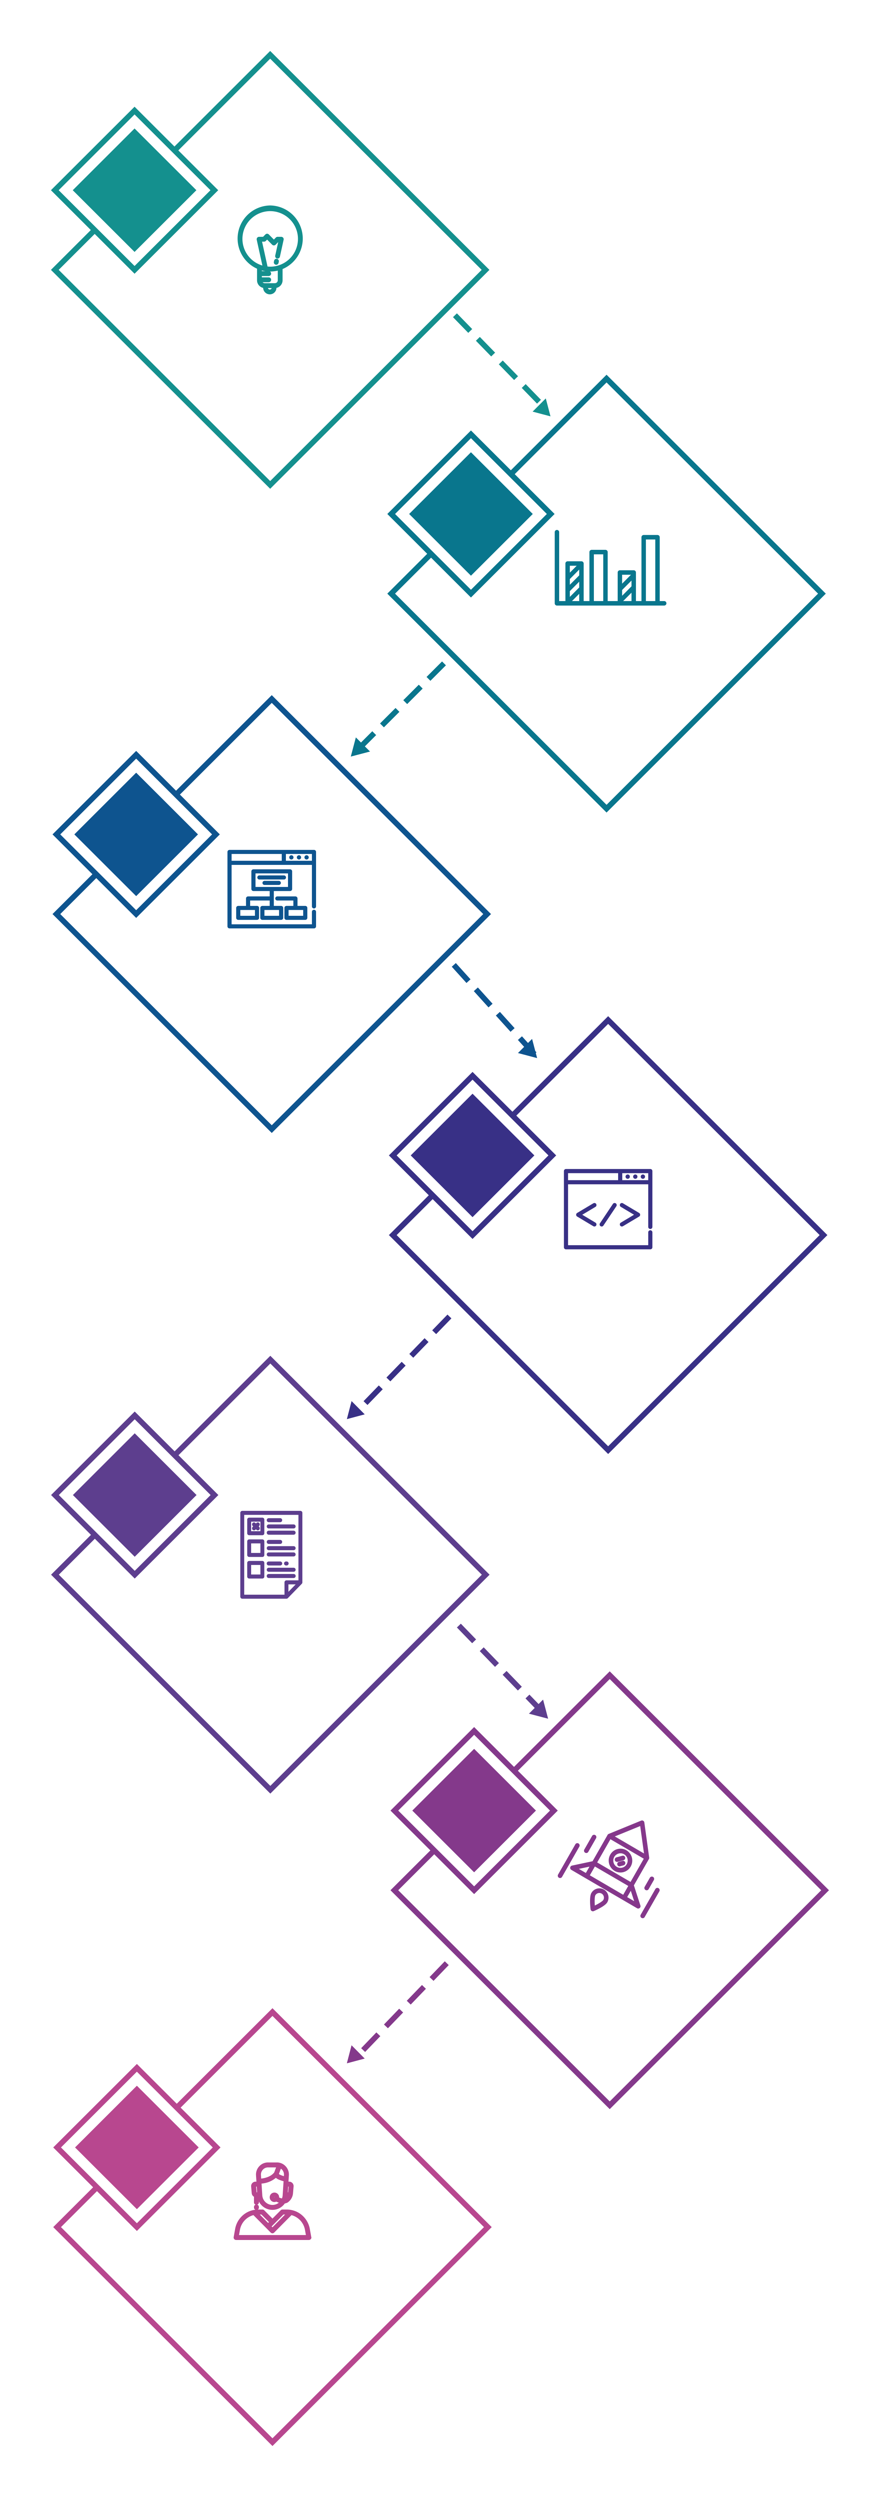<svg id="scheme_new" data-name="scheme new" xmlns="http://www.w3.org/2000/svg" xmlns:xlink="http://www.w3.org/1999/xlink" width="320" height="912" viewBox="0 0 320 912">
<defs>
    <style>
      .cls-1, .cls-12, .cls-13, .cls-15, .cls-16, .cls-2, .cls-21, .cls-22, .cls-26, .cls-27, .cls-31, .cls-32, .cls-6, .cls-7 {
        fill: #fff;
      }

      .cls-1, .cls-2, .cls-4, .cls-5 {
        stroke: #14908e;
      }

      .cls-1, .cls-11, .cls-12, .cls-13, .cls-15, .cls-16, .cls-2, .cls-20, .cls-21, .cls-22, .cls-25, .cls-26, .cls-27, .cls-30, .cls-31, .cls-32, .cls-4, .cls-6, .cls-7, .cls-9 {
        stroke-width: 2px;
      }

      .cls-1, .cls-10, .cls-11, .cls-12, .cls-13, .cls-14, .cls-15, .cls-16, .cls-17, .cls-18, .cls-19, .cls-2, .cls-20, .cls-21, .cls-22, .cls-23, .cls-24, .cls-25, .cls-26, .cls-27, .cls-28, .cls-29, .cls-3, .cls-30, .cls-31, .cls-32, .cls-33, .cls-4, .cls-5, .cls-6, .cls-7, .cls-8, .cls-9 {
        fill-rule: evenodd;
      }

      .cls-1 {
        filter: url(#filter);
      }

      .cls-3, .cls-5 {
        fill: #14908e;
      }

      .cls-11, .cls-20, .cls-25, .cls-30, .cls-4, .cls-9 {
        fill: none;
        stroke-dasharray: 8 4;
      }

      .cls-14, .cls-23, .cls-33, .cls-5 {
        stroke-width: 0.5px;
      }

      .cls-6, .cls-7, .cls-9 {
        stroke: #09768d;
      }

      .cls-6 {
        filter: url(#filter-2);
      }

      .cls-8 {
        fill: #09768d;
      }

      .cls-10, .cls-14 {
        fill: #0e548f;
      }

      .cls-11, .cls-12, .cls-13, .cls-14 {
        stroke: #0e548f;
      }

      .cls-12 {
        filter: url(#filter-3);
      }

      .cls-15, .cls-16, .cls-18 {
        stroke: #b8478f;
      }

      .cls-15 {
        filter: url(#filter-4);
      }

      .cls-17, .cls-18 {
        fill: #b8478f;
      }

      .cls-18 {
        stroke-width: 0.7px;
      }

      .cls-19 {
        fill: #84398b;
      }

      .cls-20, .cls-21, .cls-22, .cls-23 {
        stroke: #84398b;
      }

      .cls-21 {
        filter: url(#filter-5);
      }

      .cls-23 {
        fill: #86368b;
      }

      .cls-24, .cls-28 {
        fill: #5d3e8e;
      }

      .cls-25, .cls-26, .cls-27, .cls-28 {
        stroke: #5d3e8e;
      }

      .cls-26 {
        filter: url(#filter-6);
      }

      .cls-28 {
        stroke-width: 0.2px;
      }

      .cls-29 {
        fill: #383086;
      }

      .cls-30, .cls-31, .cls-32 {
        stroke: #383086;
      }

      .cls-31 {
        filter: url(#filter-7);
      }

      .cls-33 {
        fill: #383085;
        stroke: #383085;
      }
    </style>
    <filter id="filter" x="1" y="3813" width="197" height="196" filterUnits="userSpaceOnUse">
      <feOffset result="offset" in="SourceAlpha"/>
      <feGaussianBlur result="blur" stdDeviation="4.472"/>
      <feFlood result="flood" flood-opacity="0.39"/>
      <feComposite result="composite" operator="in" in2="blur"/>
      <feBlend result="blend" in="SourceGraphic"/>
    </filter>
    <filter id="filter-2" x="123" y="3931" width="197" height="196" filterUnits="userSpaceOnUse">
      <feOffset result="offset" in="SourceAlpha"/>
      <feGaussianBlur result="blur" stdDeviation="4.472"/>
      <feFlood result="flood" flood-opacity="0.39"/>
      <feComposite result="composite" operator="in" in2="blur"/>
      <feBlend result="blend" in="SourceGraphic"/>
    </filter>
    <filter id="filter-3" x="1" y="4048" width="197" height="196" filterUnits="userSpaceOnUse">
      <feOffset result="offset" in="SourceAlpha"/>
      <feGaussianBlur result="blur" stdDeviation="4.472"/>
      <feFlood result="flood" flood-opacity="0.39"/>
      <feComposite result="composite" operator="in" in2="blur"/>
      <feBlend result="blend" in="SourceGraphic"/>
    </filter>
    <filter id="filter-4" x="1" y="4527" width="197" height="196" filterUnits="userSpaceOnUse">
      <feOffset result="offset" in="SourceAlpha"/>
      <feGaussianBlur result="blur" stdDeviation="4.472"/>
      <feFlood result="flood" flood-opacity="0.39"/>
      <feComposite result="composite" operator="in" in2="blur"/>
      <feBlend result="blend" in="SourceGraphic"/>
    </filter>
    <filter id="filter-5" x="124" y="4404" width="198" height="196" filterUnits="userSpaceOnUse">
      <feOffset result="offset" in="SourceAlpha"/>
      <feGaussianBlur result="blur" stdDeviation="4.472"/>
      <feFlood result="flood" flood-opacity="0.39"/>
      <feComposite result="composite" operator="in" in2="blur"/>
      <feBlend result="blend" in="SourceGraphic"/>
    </filter>
    <filter id="filter-6" x="1" y="4289" width="197" height="196" filterUnits="userSpaceOnUse">
      <feOffset result="offset" in="SourceAlpha"/>
      <feGaussianBlur result="blur" stdDeviation="4.472"/>
      <feFlood result="flood" flood-opacity="0.39"/>
      <feComposite result="composite" operator="in" in2="blur"/>
      <feBlend result="blend" in="SourceGraphic"/>
    </filter>
    <filter id="filter-7" x="124" y="4165" width="197" height="196" filterUnits="userSpaceOnUse">
      <feOffset result="offset" in="SourceAlpha"/>
      <feGaussianBlur result="blur" stdDeviation="4.472"/>
      <feFlood result="flood" flood-opacity="0.39"/>
      <feComposite result="composite" operator="in" in2="blur"/>
      <feBlend result="blend" in="SourceGraphic"/>
    </filter>
  </defs>
  <g id="_1" data-name="#1">
    <g transform="translate(0 -3812)" style="fill: #fff; filter: url(#filter)">
      <path id="path-7" class="cls-1" d="M98.581,3832l78.585,78.45L98.581,3988.9,20,3910.45Z" style="stroke: inherit; filter: none; fill: inherit"/>
    </g>
    <use transform="translate(0 -3812)" xlink:href="#path-7" style="stroke: #14908e; filter: none; fill: none"/>
    <path id="Rectangle_666_copy" data-name="Rectangle 666 copy" class="cls-2" d="M49.1,3852.34l29.106,29.05L49.1,3910.45,20,3881.39Z" transform="translate(0 -3812)"/>
    <path id="Rectangle_666_copy_2" data-name="Rectangle 666 copy 2" class="cls-3" d="M49.1,3858.87l22.557,22.52L49.1,3903.91l-22.557-22.52Z" transform="translate(0 -3812)"/>
    <g id="arrow">
      <path id="Polygon_1" data-name="Polygon 1" class="cls-3" d="M200.868,3963.89l-6.532-1.73,4.813-4.82Z" transform="translate(0 -3812)"/>
      <path id="Shape_4_copy" data-name="Shape 4 copy" class="cls-4" d="M166,3927l32.206,33.13" transform="translate(0 -3812)"/>
    </g>
    <path class="cls-5" d="M98.583,3887.2a11.825,11.825,0,0,0-4.546,22.66v4.38a2.578,2.578,0,0,0,2.229,2.57v0.14a2.182,2.182,0,1,0,4.364,0v-0.14a2.579,2.579,0,0,0,2.229-2.57v-4.26A11.828,11.828,0,0,0,98.583,3887.2Zm-0.135,30.68a0.931,0.931,0,0,1-.926-0.93v-0.12h1.852v0.12h0A0.931,0.931,0,0,1,98.448,3917.88Zm3.155-3.64a1.309,1.309,0,0,1-1.3,1.32H96.591a1.308,1.308,0,0,1-1.212-.85h2.664a0.64,0.64,0,0,0,0-1.28h-2.75v-0.98h2.75a0.64,0.64,0,0,0,0-1.28h-2.75v-0.85a11.556,11.556,0,0,0,6.31.08v3.84h0Zm-3.02-4.71a11.821,11.821,0,0,1-1.2-.07,0.7,0.7,0,0,0-.013-0.19l-2.059-9.36h1.041a0.659,0.659,0,0,0,.444-0.18l0.671-.68,2.022,2.05a0.637,0.637,0,0,0,.888,0l1.167-1.19h0.308l-1.185,5.39a0.64,0.64,0,0,0,.476.76,0.626,0.626,0,0,0,.75-0.48l1.355-6.17a0.635,0.635,0,0,0-.613-0.77h-1.351a0.626,0.626,0,0,0-.444.19l-0.907.92-2.022-2.05a0.614,0.614,0,0,0-.888,0l-0.931.94H94.53a0.634,0.634,0,0,0-.613.77l2.156,9.81A10.378,10.378,0,1,1,98.583,3909.53Zm2.428-2.86a0.626,0.626,0,0,0-.75.48l-0.09.41a0.641,0.641,0,0,0,.476.76,0.657,0.657,0,0,0,.137.02,0.629,0.629,0,0,0,.613-0.5l0.09-.41A0.631,0.631,0,0,0,101.011,3906.67Z" transform="translate(0 -3812)"/>
  </g>
  <g id="_2" data-name="#2">
    <g transform="translate(0 -3812)" style="fill: #fff; filter: url(#filter-2)">
      <path id="path-6" class="cls-6" d="M221.319,3950.11l78.585,78.45-78.585,78.45-78.586-78.45Z" style="stroke: inherit; filter: none; fill: inherit"/>
    </g>
    <use transform="translate(0 -3812)" xlink:href="#path-6" style="stroke: #09768d; filter: none; fill: none"/>
    <path id="Rectangle_666_copy-2" data-name="Rectangle 666 copy" class="cls-7" d="M171.842,3970.44l29.106,29.06-29.106,29.06-29.106-29.06Z" transform="translate(0 -3812)"/>
    <path id="Rectangle_666_copy_2-2" data-name="Rectangle 666 copy 2" class="cls-8" d="M171.842,3976.98L194.4,3999.5l-22.557,22.52-22.557-22.52Z" transform="translate(0 -3812)"/>
    <path class="cls-8" d="M242.344,4031.27h-1.623v-23.29a0.818,0.818,0,0,0-.812-0.82h-5.042a0.818,0.818,0,0,0-.812.82v23.29h-2.011v-10.43a0.81,0.81,0,0,0-.812-0.81H226.19a0.809,0.809,0,0,0-.812.81v10.43h-3.644V4013.4a0.818,0.818,0,0,0-.812-0.82H215.88a0.818,0.818,0,0,0-.812.82v17.87h-2.1v-13.7a0.809,0.809,0,0,0-.811-0.81h-5.043a0.809,0.809,0,0,0-.811.81v13.7h-2.273v-25.14a0.812,0.812,0,1,0-1.624,0v25.96a0.818,0.818,0,0,0,.812.82h39.128A0.82,0.82,0,0,0,242.344,4031.27Zm-34.42-12.88h2.5l-2.5,2.52v-2.52Zm3.419,12.88h-2.634l2.634-2.65v2.65Zm0-4.97-3.419,3.45v-2.11l3.419-3.44v2.1Zm0-4.41-3.419,3.44v-2.1l3.419-3.45v2.11Zm8.767,9.38h-3.418v-17.05h3.418v17.05Zm6.891-9.61h3.236L227,4024.92v-3.26Zm0,5.57,3.419-3.44v2.1L227,4029.34v-2.11Zm3.419,4.04h-3.04l3.04-3.06v3.06Zm8.677,0h-3.418V4008.8H239.1v22.47Z" transform="translate(0 -3812)"/>
    <g id="arrow-2" data-name="arrow">
      <path id="Polygon_1-2" data-name="Polygon 1" class="cls-8" d="M127.994,4088l7.02-1.84-5.172-5.16Z" transform="translate(0 -3812)"/>
      <path id="Shape_4_copy-2" data-name="Shape 4 copy" class="cls-9" d="M162,4054l-31,31" transform="translate(0 -3812)"/>
    </g>
  </g>
  <g id="_3" data-name="#3">
    <g id="arrow_copy_4" data-name="arrow copy 4">
      <path id="Polygon_1-3" data-name="Polygon 1" class="cls-10" d="M195.991,4198l-7-1.85,5.158-5.16Z" transform="translate(0 -3812)"/>
      <path id="Shape_4_copy-3" data-name="Shape 4 copy" class="cls-11" d="M165.583,4163.99l29.423,32.58" transform="translate(0 -3812)"/>
    </g>
    <g transform="translate(0 -3812)" style="fill: #fff; filter: url(#filter-3)">
      <path id="path-5" class="cls-12" d="M99.159,4067l78.586,78.45L99.159,4223.9l-78.585-78.45Z" style="stroke: inherit; filter: none; fill: inherit"/>
    </g>
    <use transform="translate(0 -3812)" xlink:href="#path-5" style="stroke: #0e548f; filter: none; fill: none"/>
    <path id="Rectangle_666_copy-3" data-name="Rectangle 666 copy" class="cls-13" d="M49.683,4087.34l29.106,29.05-29.106,29.06-29.106-29.06Z" transform="translate(0 -3812)"/>
    <path id="Rectangle_666_copy_2-3" data-name="Rectangle 666 copy 2" class="cls-10" d="M49.683,4093.87l22.557,22.52-22.557,22.52-22.557-22.52Z" transform="translate(0 -3812)"/>
    <path id="Forma_1" data-name="Forma 1" class="cls-14" d="M114.566,4122.29H83.751a0.5,0.5,0,0,0-.508.5v27.14a0.5,0.5,0,0,0,.508.5h30.815a0.5,0.5,0,0,0,.508-0.5v-5.29a0.508,0.508,0,0,0-1.016,0v4.8h-29.8v-22.18h29.8v15.39a0.508,0.508,0,0,0,1.016,0v-19.86A0.5,0.5,0,0,0,114.566,4122.29Zm-30.307.99h18.793v2.98H84.259v-2.98Zm19.809,2.98v-2.98h9.99v2.98h-9.99Zm5.012-2.02a0.53,0.53,0,1,0,.542.53A0.538,0.538,0,0,0,109.08,4124.24Zm-2.777,0a0.53,0.53,0,1,0,.542.53A0.539,0.539,0,0,0,106.3,4124.24Zm5.554,0a0.53,0.53,0,1,0,.542.53A0.538,0.538,0,0,0,111.857,4124.24Zm-7.32,18.48a0.5,0.5,0,0,0-.508.49v3.61a0.5,0.5,0,0,0,.508.5h6.846a0.5,0.5,0,0,0,.507-0.5v-3.61a0.5,0.5,0,0,0-.507-0.49h-3.078v-2.96a0.508,0.508,0,0,0-.508-0.5H101.19a0.508,0.508,0,0,0-.508.5,0.5,0.5,0,0,0,.508.5h6.1v2.46h-2.752Zm6.338,3.61h-5.83v-2.62h5.83v2.62Zm-6.761-14.23a0.5,0.5,0,0,0-.508-0.5h-8.9a0.5,0.5,0,1,0,0,.99h8.9A0.5,0.5,0,0,0,104.114,4132.1Zm-1.88,1.98a0.5,0.5,0,0,0-.508-0.49H96.591a0.5,0.5,0,1,0,0,.99h5.135A0.5,0.5,0,0,0,102.234,4134.08Zm-6.5,8.64a0.5,0.5,0,0,0-.508.49v3.61a0.5,0.5,0,0,0,.508.5h6.846a0.5,0.5,0,0,0,.508-0.5v-3.61a0.5,0.5,0,0,0-.508-0.49H99.666v-5.92h6.175a0.5,0.5,0,0,0,.508-0.49v-6.44a0.508,0.508,0,0,0-.508-0.5H92.476a0.508,0.508,0,0,0-.508.5v6.44a0.5,0.5,0,0,0,.508.49H98.65v2.46H90.52a0.508,0.508,0,0,0-.508.5v2.96H86.934a0.5,0.5,0,0,0-.508.49v3.61a0.5,0.5,0,0,0,.508.5h6.846a0.5,0.5,0,0,0,.508-0.5v-3.61a0.5,0.5,0,0,0-.508-0.49H91.028v-2.46H98.65v2.46H95.735Zm-2.752-12.35h12.349v5.44H92.984v-5.44Zm0.288,15.96h-5.83v-2.62h5.83v2.62Zm8.8,0h-5.83v-2.62h5.83v2.62Z" transform="translate(0 -3812)"/>
  </g>
  <g id="_7" data-name="#7">
    <g transform="translate(0 -3812)" style="fill: #fff; filter: url(#filter-4)">
      <path id="path-4" class="cls-15" d="M99.419,4546l78.586,78.45L99.419,4702.9l-78.585-78.45Z" style="stroke: inherit; filter: none; fill: inherit"/>
    </g>
    <use transform="translate(0 -3812)" xlink:href="#path-4" style="stroke: #b8478f; filter: none; fill: none"/>
    <path id="Rectangle_666_copy-4" data-name="Rectangle 666 copy" class="cls-16" d="M49.943,4566.34l29.106,29.05-29.106,29.06-29.106-29.06Z" transform="translate(0 -3812)"/>
    <path id="Rectangle_666_copy_2-4" data-name="Rectangle 666 copy 2" class="cls-17" d="M49.943,4572.87L72.5,4595.39l-22.557,22.52-22.557-22.52Z" transform="translate(0 -3812)"/>
    <path class="cls-18" d="M106.454,4608.63a1.259,1.259,0,0,0-.926-0.41h-0.645l0.077-1.19,0.1-1.48a4.055,4.055,0,0,0-1.084-3.05,3.96,3.96,0,0,0-2.952-1.29H97.8a3.959,3.959,0,0,0-2.951,1.29,4.058,4.058,0,0,0-1.084,3.05l0.143,2.22,0.029,0.45h-0.7a1.262,1.262,0,0,0-1.252,1.37l0.21,2.47a1.274,1.274,0,0,0,.824,1.09v2.3a0.551,0.551,0,0,0,1.1,0v-2.23h0.148a5.188,5.188,0,0,0,2.645,3.95,5.173,5.173,0,0,0,6.812-1.68,2.9,2.9,0,0,0,1.054-.32,4.161,4.161,0,0,0,1.789-3.11h0l0.209-2.47A1.269,1.269,0,0,0,106.454,4608.63Zm-13,3.48a0.153,0.153,0,0,1-.154-0.14l-0.21-2.47a0.146,0.146,0,0,1,.04-0.12,0.162,0.162,0,0,1,.114-0.05h0.772l0.18,2.78H93.449Zm1.418-6.63a2.938,2.938,0,0,1,.789-2.22,2.886,2.886,0,0,1,2.147-.94h3.216a1.5,1.5,0,0,1,.212.01l-0.853,2.29c-0.138.23-1.39,2.14-5.4,2.52Zm8.612,7.38a4.172,4.172,0,0,1-.391,1.52,5.136,5.136,0,0,1-1.614-.53,1.429,1.429,0,0,0,.031-0.29,1.377,1.377,0,1,0-1.377,1.39,1.353,1.353,0,0,0,.69-0.19,7.285,7.285,0,0,0,1.6.62,4.2,4.2,0,0,1-1.038.82,4.038,4.038,0,0,1-3.929,0,4.1,4.1,0,0,1-2.1-3.34l-0.3-4.62a8.889,8.889,0,0,0,5.628-2.25,3.088,3.088,0,0,0,.953.71,10.814,10.814,0,0,0,2.2.73Zm-3.076.7a0.275,0.275,0,1,1-.275-0.28A0.273,0.273,0,0,1,100.4,4613.56Zm3.553-8.08-0.053.82a8.63,8.63,0,0,1-1.77-.59,1.215,1.215,0,0,1-.74-0.65h0l0.907-2.45a3.054,3.054,0,0,1,.865.65A2.941,2.941,0,0,1,103.956,4605.48Zm0.407,8.65a5.446,5.446,0,0,0,.188-0.91h0.566A2.2,2.2,0,0,1,104.363,4614.13Zm1.11-2.16a0.153,0.153,0,0,1-.154.14h-0.687l0.179-2.78h0.717a0.163,0.163,0,0,1,.114.05,0.146,0.146,0,0,1,.04.12Zm7.755,16.17-0.532-2.96a8.218,8.218,0,0,0-2.265-4.37,8.057,8.057,0,0,0-4.263-2.27,7.741,7.741,0,0,0-1.517-.15h-1.6a0.531,0.531,0,0,0-.389.17l-3.246,3.27-3.246-3.27a0.533,0.533,0,0,0-.39-0.17h-1.6a7.74,7.74,0,0,0-1.517.15h0a8.054,8.054,0,0,0-4.263,2.27,8.212,8.212,0,0,0-2.265,4.37l-0.532,2.96a0.565,0.565,0,0,0,.119.46,0.538,0.538,0,0,0,.423.2h26.549a0.538,0.538,0,0,0,.423-0.2A0.565,0.565,0,0,0,113.228,4628.14ZM99.8,4623.01l3.474-3.5h1.59l-5.453,5.5-0.8-.8Zm-5.629-3.5h1.376l3.084,3.11-0.8.8-3.878-3.91h0.214Zm-7.376,8.18,0.415-2.32a7.148,7.148,0,0,1,5.367-5.68l6.444,6.5a0.142,0.142,0,0,0,.042.04,0.538,0.538,0,0,0,.7,0,0.144,0.144,0,0,0,.042-0.04l6.444-6.5a7.148,7.148,0,0,1,5.367,5.68l0.415,2.32H86.8Zm6.776-11.13a0.555,0.555,0,0,0-.551.56v0.22a0.551,0.551,0,0,0,1.1,0v-0.22A0.555,0.555,0,0,0,93.573,4616.56Z" transform="translate(0 -3812)"/>
    <g id="arrow_copy_7" data-name="arrow copy 7">
      <path id="Polygon_1-4" data-name="Polygon 1" class="cls-19" d="M126.557,4564.7l6.521-1.73-4.805-4.86Z" transform="translate(0 -3812)"/>
      <path id="Shape_4_copy-4" data-name="Shape 4 copy" class="cls-20" d="M163.012,4528.17l-31.607,32.84" transform="translate(0 -3812)"/>
    </g>
  </g>
  <g id="_6" data-name="#6">
    <g transform="translate(0 -3812)" style="fill: #fff; filter: url(#filter-5)">
      <path id="path-3" class="cls-21" d="M222.476,4423.11l78.586,78.45-78.586,78.45-78.585-78.45Z" style="stroke: inherit; filter: none; fill: inherit"/>
    </g>
    <use transform="translate(0 -3812)" xlink:href="#path-3" style="stroke: #84398b; filter: none; fill: none"/>
    <path id="Rectangle_666_copy-5" data-name="Rectangle 666 copy" class="cls-22" d="M173,4443.44l29.1,29.06L173,4501.56l-29.106-29.06Z" transform="translate(0 -3812)"/>
    <path id="Rectangle_666_copy_2-5" data-name="Rectangle 666 copy 2" class="cls-19" d="M173,4449.98l22.556,22.52L173,4495.02l-22.557-22.52Z" transform="translate(0 -3812)"/>
    <path class="cls-23" d="M228.431,4487.19a4.032,4.032,0,0,0-5.537,1.5,4.129,4.129,0,0,0,1.48,5.6,4.031,4.031,0,0,0,5.537-1.5A4.129,4.129,0,0,0,228.431,4487.19Zm-3.466,6.07a2.927,2.927,0,0,1-1.049-3.97,2.859,2.859,0,0,1,3.924-1.07,2.926,2.926,0,0,1,1.049,3.97A2.859,2.859,0,0,1,224.965,4493.26Zm-4.726,8.27a3.1,3.1,0,0,0-4.246,1.16c-0.757,1.32-.347,5.05-0.258,5.78a0.6,0.6,0,0,0,.816.48c0.672-.29,4.067-1.8,4.824-3.12A3.174,3.174,0,0,0,220.239,4501.53Zm-3.416,5.99c-0.138-1.61-.157-3.62.192-4.24a1.917,1.917,0,0,1,2.634-.71,1.961,1.961,0,0,1,.7,2.66C220,4505.84,218.27,4506.83,216.823,4507.52Zm16.617-.31-2.418-7.46,5.539-9.7c0-.01,0-0.01.008-0.02s0.011-.02.016-0.03a0.03,0.03,0,0,0,.01-0.02l0.012-.03c0-.01.006-0.02,0.008-0.03s0.006-.02.008-0.03a0.132,0.132,0,0,1,.006-0.02c0-.01,0-0.02,0-0.03s0-.02,0-0.03,0-.02,0-0.03,0-.02,0-0.03,0-.02,0-0.03a0.153,0.153,0,0,0,0-.03c0-.01,0-0.02,0-0.02l-1.772-12.81a0.594,0.594,0,0,0-.805-0.47l-11.853,4.85a0.014,0.014,0,0,1-.015.01c-0.011.01-.021,0.01-0.032,0.02s-0.015.01-.022,0.01a0.049,0.049,0,0,0-.028.02c-0.008,0-.015.01-0.022,0.01s-0.017.01-.025,0.02-0.014.01-.022,0.02a1289230247.77,1289230247.77,0,0,0-.042.04c-0.006.01-.013,0.01-0.018,0.02a0.039,0.039,0,0,1-.021.02c0,0.01-.01.02-0.015,0.03l-0.018.03s-0.007,0-.01.01l-5.539,9.7-7.6,1.61a0.6,0.6,0,0,0-.462.49,0.59,0.59,0,0,0,.288.61l5.177,3.03,13.624,7.95,5.177,3.02a0.585,0.585,0,0,0,.668-0.05A0.607,0.607,0,0,0,233.44,4507.21Zm-19.578-11.61-3.329-1.94,5.05-1.07Zm19.937-17.81,1.5,10.83-11.529-6.73Zm-6.313,25.77-12.6-7.36,2.088-3.65,12.6,7.35Zm2.678-4.69-12.6-7.36,5.081-8.9,12.6,7.36Zm-1.656,5.28,1.722-3.01,1.607,4.96Zm-0.633-14.51a0.582,0.582,0,0,0-.722-0.42l-2.15.58a0.609,0.609,0,0,0-.418.74,0.591,0.591,0,0,0,.723.42l2.15-.59A0.593,0.593,0,0,0,227.875,4489.64Zm0.03,1.86a0.582,0.582,0,0,0-.722-0.42l-1.29.35a0.6,0.6,0,0,0-.143,1.09,0.578,0.578,0,0,0,.448.06l1.29-.35A0.6,0.6,0,0,0,227.905,4491.5Zm12.247,9.52a0.587,0.587,0,0,0-.806.22l-5.356,9.38a0.594,0.594,0,0,0,.216.81,0.584,0.584,0,0,0,.806-0.21l5.356-9.38A0.6,0.6,0,0,0,240.152,4501.02Zm-2.009-4.12a0.6,0.6,0,0,0-.807.22l-1.89,3.31a0.606,0.606,0,0,0,.215.82,0.588,0.588,0,0,0,.807-0.22l1.89-3.31A0.606,0.606,0,0,0,238.143,4496.9Zm-27.19-12.19a0.587,0.587,0,0,0-.806.22l-6.3,11.03a0.6,0.6,0,0,0,.216.82,0.587,0.587,0,0,0,.806-0.22l6.3-11.03A0.606,0.606,0,0,0,210.953,4484.71Zm6.106-3.06a0.6,0.6,0,0,0-.807.22l-2.835,4.97a0.6,0.6,0,0,0,.216.81,0.579,0.579,0,0,0,.806-0.22l2.835-4.96A0.605,0.605,0,0,0,217.059,4481.65Z" transform="translate(0 -3812)"/>
    <g id="arrow_copy_6" data-name="arrow copy 6">
      <path id="Polygon_1-5" data-name="Polygon 1" class="cls-24" d="M200,4438.99l-7-1.84,5.158-5.14Z" transform="translate(0 -3812)"/>
      <path id="Shape_4_copy-5" data-name="Shape 4 copy" class="cls-25" d="M167.434,4405.01l32.616,33.72" transform="translate(0 -3812)"/>
    </g>
  </g>
  <g id="_5" data-name="#5">
    <g transform="translate(0 -3812)" style="fill: #fff; filter: url(#filter-6)">
      <path id="path-2" class="cls-26" d="M98.636,4308l78.585,78.45L98.636,4464.9,20.05,4386.45Z" style="stroke: inherit; filter: none; fill: inherit"/>
    </g>
    <use transform="translate(0 -3812)" xlink:href="#path-2" style="stroke: #5d3e8e; filter: none; fill: none"/>
    <path id="Rectangle_666_copy-6" data-name="Rectangle 666 copy" class="cls-27" d="M49.159,4328.34l29.106,29.05-29.106,29.06-29.106-29.06Z" transform="translate(0 -3812)"/>
    <path id="Rectangle_666_copy_2-6" data-name="Rectangle 666 copy 2" class="cls-24" d="M49.159,4334.87l22.557,22.52-22.557,22.52L26.6,4357.39Z" transform="translate(0 -3812)"/>
    <path class="cls-28" d="M109.609,4363.26H88.4a0.631,0.631,0,0,0-.617.64v30.57a0.631,0.631,0,0,0,.617.64h16.128a0.61,0.61,0,0,0,.437-0.19l5.082-5.22a0.645,0.645,0,0,0,.181-0.45V4363.9A0.631,0.631,0,0,0,109.609,4363.26Zm-4.467,29.68,0-3.06h2.98Zm3.85-4.33h-4.47a0.606,0.606,0,0,0-.436.19,0.645,0.645,0,0,0-.181.45l0,4.59H89.015v-29.31h19.977v24.08Zm-6.749-22.68H98.048a0.622,0.622,0,0,0-.617.63,0.631,0.631,0,0,0,.617.64h4.195a0.631,0.631,0,0,0,.617-0.64A0.622,0.622,0,0,0,102.243,4365.93Zm4.906,2.28h-9.1a0.622,0.622,0,0,0-.617.63,0.631,0.631,0,0,0,.617.64h9.1a0.631,0.631,0,0,0,.617-0.64A0.622,0.622,0,0,0,107.149,4368.21Zm0,2.28h-9.1a0.631,0.631,0,0,0-.617.64,0.622,0.622,0,0,0,.617.63h9.1a0.622,0.622,0,0,0,.617-0.63A0.631,0.631,0,0,0,107.149,4370.49Zm-11.416-4.75H90.919a0.622,0.622,0,0,0-.617.63v4.95a0.622,0.622,0,0,0,.617.63h4.814a0.622,0.622,0,0,0,.617-0.63v-4.95A0.622,0.622,0,0,0,95.733,4365.74Zm-0.617,4.94H91.536V4367h3.579v3.68Zm-0.864-1.86,0.257-.26a0.651,0.651,0,0,0,0-.9,0.619,0.619,0,0,0-.873,0l-0.257.27-0.257-.27a0.619,0.619,0,0,0-.873,0,0.651,0.651,0,0,0,0,.9l0.257,0.26-0.257.27a0.65,0.65,0,0,0,0,.9,0.619,0.619,0,0,0,.873,0l0.257-.27,0.257,0.27a0.619,0.619,0,0,0,.873,0,0.651,0.651,0,0,0,0-.9Zm7.992,5.04H98.048a0.622,0.622,0,0,0-.617.63,0.631,0.631,0,0,0,.617.64h4.195a0.631,0.631,0,0,0,.617-0.64A0.622,0.622,0,0,0,102.243,4373.86Zm4.906,2.28h-9.1a0.622,0.622,0,0,0-.617.63,0.631,0.631,0,0,0,.617.64h9.1a0.631,0.631,0,0,0,.617-0.64A0.622,0.622,0,0,0,107.149,4376.14Zm0,2.28h-9.1a0.631,0.631,0,0,0-.617.64,0.622,0.622,0,0,0,.617.63h9.1a0.622,0.622,0,0,0,.617-0.63A0.631,0.631,0,0,0,107.149,4378.42Zm-11.416-4.75H90.919a0.622,0.622,0,0,0-.617.63v4.95a0.622,0.622,0,0,0,.617.63h4.814a0.622,0.622,0,0,0,.617-0.63v-4.95A0.622,0.622,0,0,0,95.733,4373.67Zm-0.617,4.94H91.536v-3.68h3.579v3.68Zm9.472,3.12h-0.217a0.63,0.63,0,0,0,0,1.26h0.217A0.63,0.63,0,0,0,104.588,4381.73Zm-2.345,0H98.048a0.63,0.63,0,0,0,0,1.26h4.195A0.63,0.63,0,0,0,102.243,4381.73Zm4.906,2.28h-9.1a0.622,0.622,0,0,0-.617.63,0.631,0.631,0,0,0,.617.64h9.1a0.631,0.631,0,0,0,.617-0.64A0.622,0.622,0,0,0,107.149,4384.01Zm0,2.28h-9.1a0.635,0.635,0,0,0,0,1.27h9.1A0.635,0.635,0,0,0,107.149,4386.29Zm-11.416-4.76H90.919a0.631,0.631,0,0,0-.617.64v4.94a0.625,0.625,0,0,0,.617.64h4.814a0.625,0.625,0,0,0,.617-0.64v-4.94A0.631,0.631,0,0,0,95.733,4381.53Zm-0.617,4.95H91.536v-3.68h3.579v3.68Z" transform="translate(0 -3812)"/>
    <g id="arrow_copy_5" data-name="arrow copy 5">
      <path id="Polygon_1-6" data-name="Polygon 1" class="cls-29" d="M126.562,4329.7l6.516-1.74-4.8-4.85Z" transform="translate(0 -3812)"/>
      <path id="Shape_4_copy-6" data-name="Shape 4 copy" class="cls-30" d="M163.99,4292.25L131.278,4326" transform="translate(0 -3812)"/>
    </g>
  </g>
  <g id="_4" data-name="#4">
    <g transform="translate(0 -3812)" style="fill: #fff; filter: url(#filter-7)">
      <path id="path" class="cls-31" d="M221.9,4184.11l78.585,78.45L221.9,4341.01l-78.585-78.45Z" style="stroke: inherit; filter: none; fill: inherit"/>
    </g>
    <use transform="translate(0 -3812)" xlink:href="#path" style="stroke: #383086; filter: none; fill: none"/>
    <path id="Rectangle_666_copy-7" data-name="Rectangle 666 copy" class="cls-32" d="M172.421,4204.44l29.106,29.06-29.106,29.06-29.106-29.06Z" transform="translate(0 -3812)"/>
    <path id="Rectangle_666_copy_2-7" data-name="Rectangle 666 copy 2" class="cls-29" d="M172.421,4210.98l22.557,22.52-22.557,22.52-22.557-22.52Z" transform="translate(0 -3812)"/>
    <path id="Forma_1-2" data-name="Forma 1" class="cls-33" d="M217.325,4251.35a0.5,0.5,0,0,0-.7-0.17l-5.907,3.52a0.523,0.523,0,0,0-.248.44,0.511,0.511,0,0,0,.247.44l5.908,3.53a0.605,0.605,0,0,0,.26.07,0.508,0.508,0,0,0,.436-0.25,0.515,0.515,0,0,0-.177-0.7l-5.176-3.09,5.176-3.09A0.512,0.512,0,0,0,217.325,4251.35Zm9.154,7.58a0.507,0.507,0,0,0,.436.25,0.6,0.6,0,0,0,.259-0.07l5.908-3.53a0.51,0.51,0,0,0,.248-0.44,0.523,0.523,0,0,0-.248-0.44l-5.908-3.52a0.5,0.5,0,0,0-.695.17,0.512,0.512,0,0,0,.176.7l5.176,3.09-5.176,3.09A0.513,0.513,0,0,0,226.479,4258.93Zm-2.635-7.6-4.726,7.06a0.5,0.5,0,0,0,.138.7,0.5,0.5,0,0,0,.282.09,0.5,0.5,0,0,0,.422-0.23l4.726-7.05a0.514,0.514,0,0,0-.138-0.71A0.507,0.507,0,0,0,223.844,4251.33Zm13.442-12.63H206.518a0.51,0.51,0,0,0-.507.51V4267a0.5,0.5,0,0,0,.507.51h30.768a0.5,0.5,0,0,0,.507-0.51v-5.42a0.508,0.508,0,1,0-1.015,0v4.92H207.025v-22.72h29.753v15.77a0.508,0.508,0,1,0,1.015,0v-20.34A0.51,0.51,0,0,0,237.286,4238.7Zm-30.261,1.02H225.79v3.05H207.025v-3.05Zm19.779,3.05v-3.05h9.974v3.05H226.8Zm5-2.07a0.54,0.54,0,1,0,.541.54A0.54,0.54,0,0,0,231.808,4240.7Zm-2.772,0a0.54,0.54,0,1,0,.541.54A0.54,0.54,0,0,0,229.036,4240.7Zm5.545,0a0.54,0.54,0,1,0,.541.54A0.539,0.539,0,0,0,234.581,4240.7Z" transform="translate(0 -3812)"/>
  </g>
</svg>
